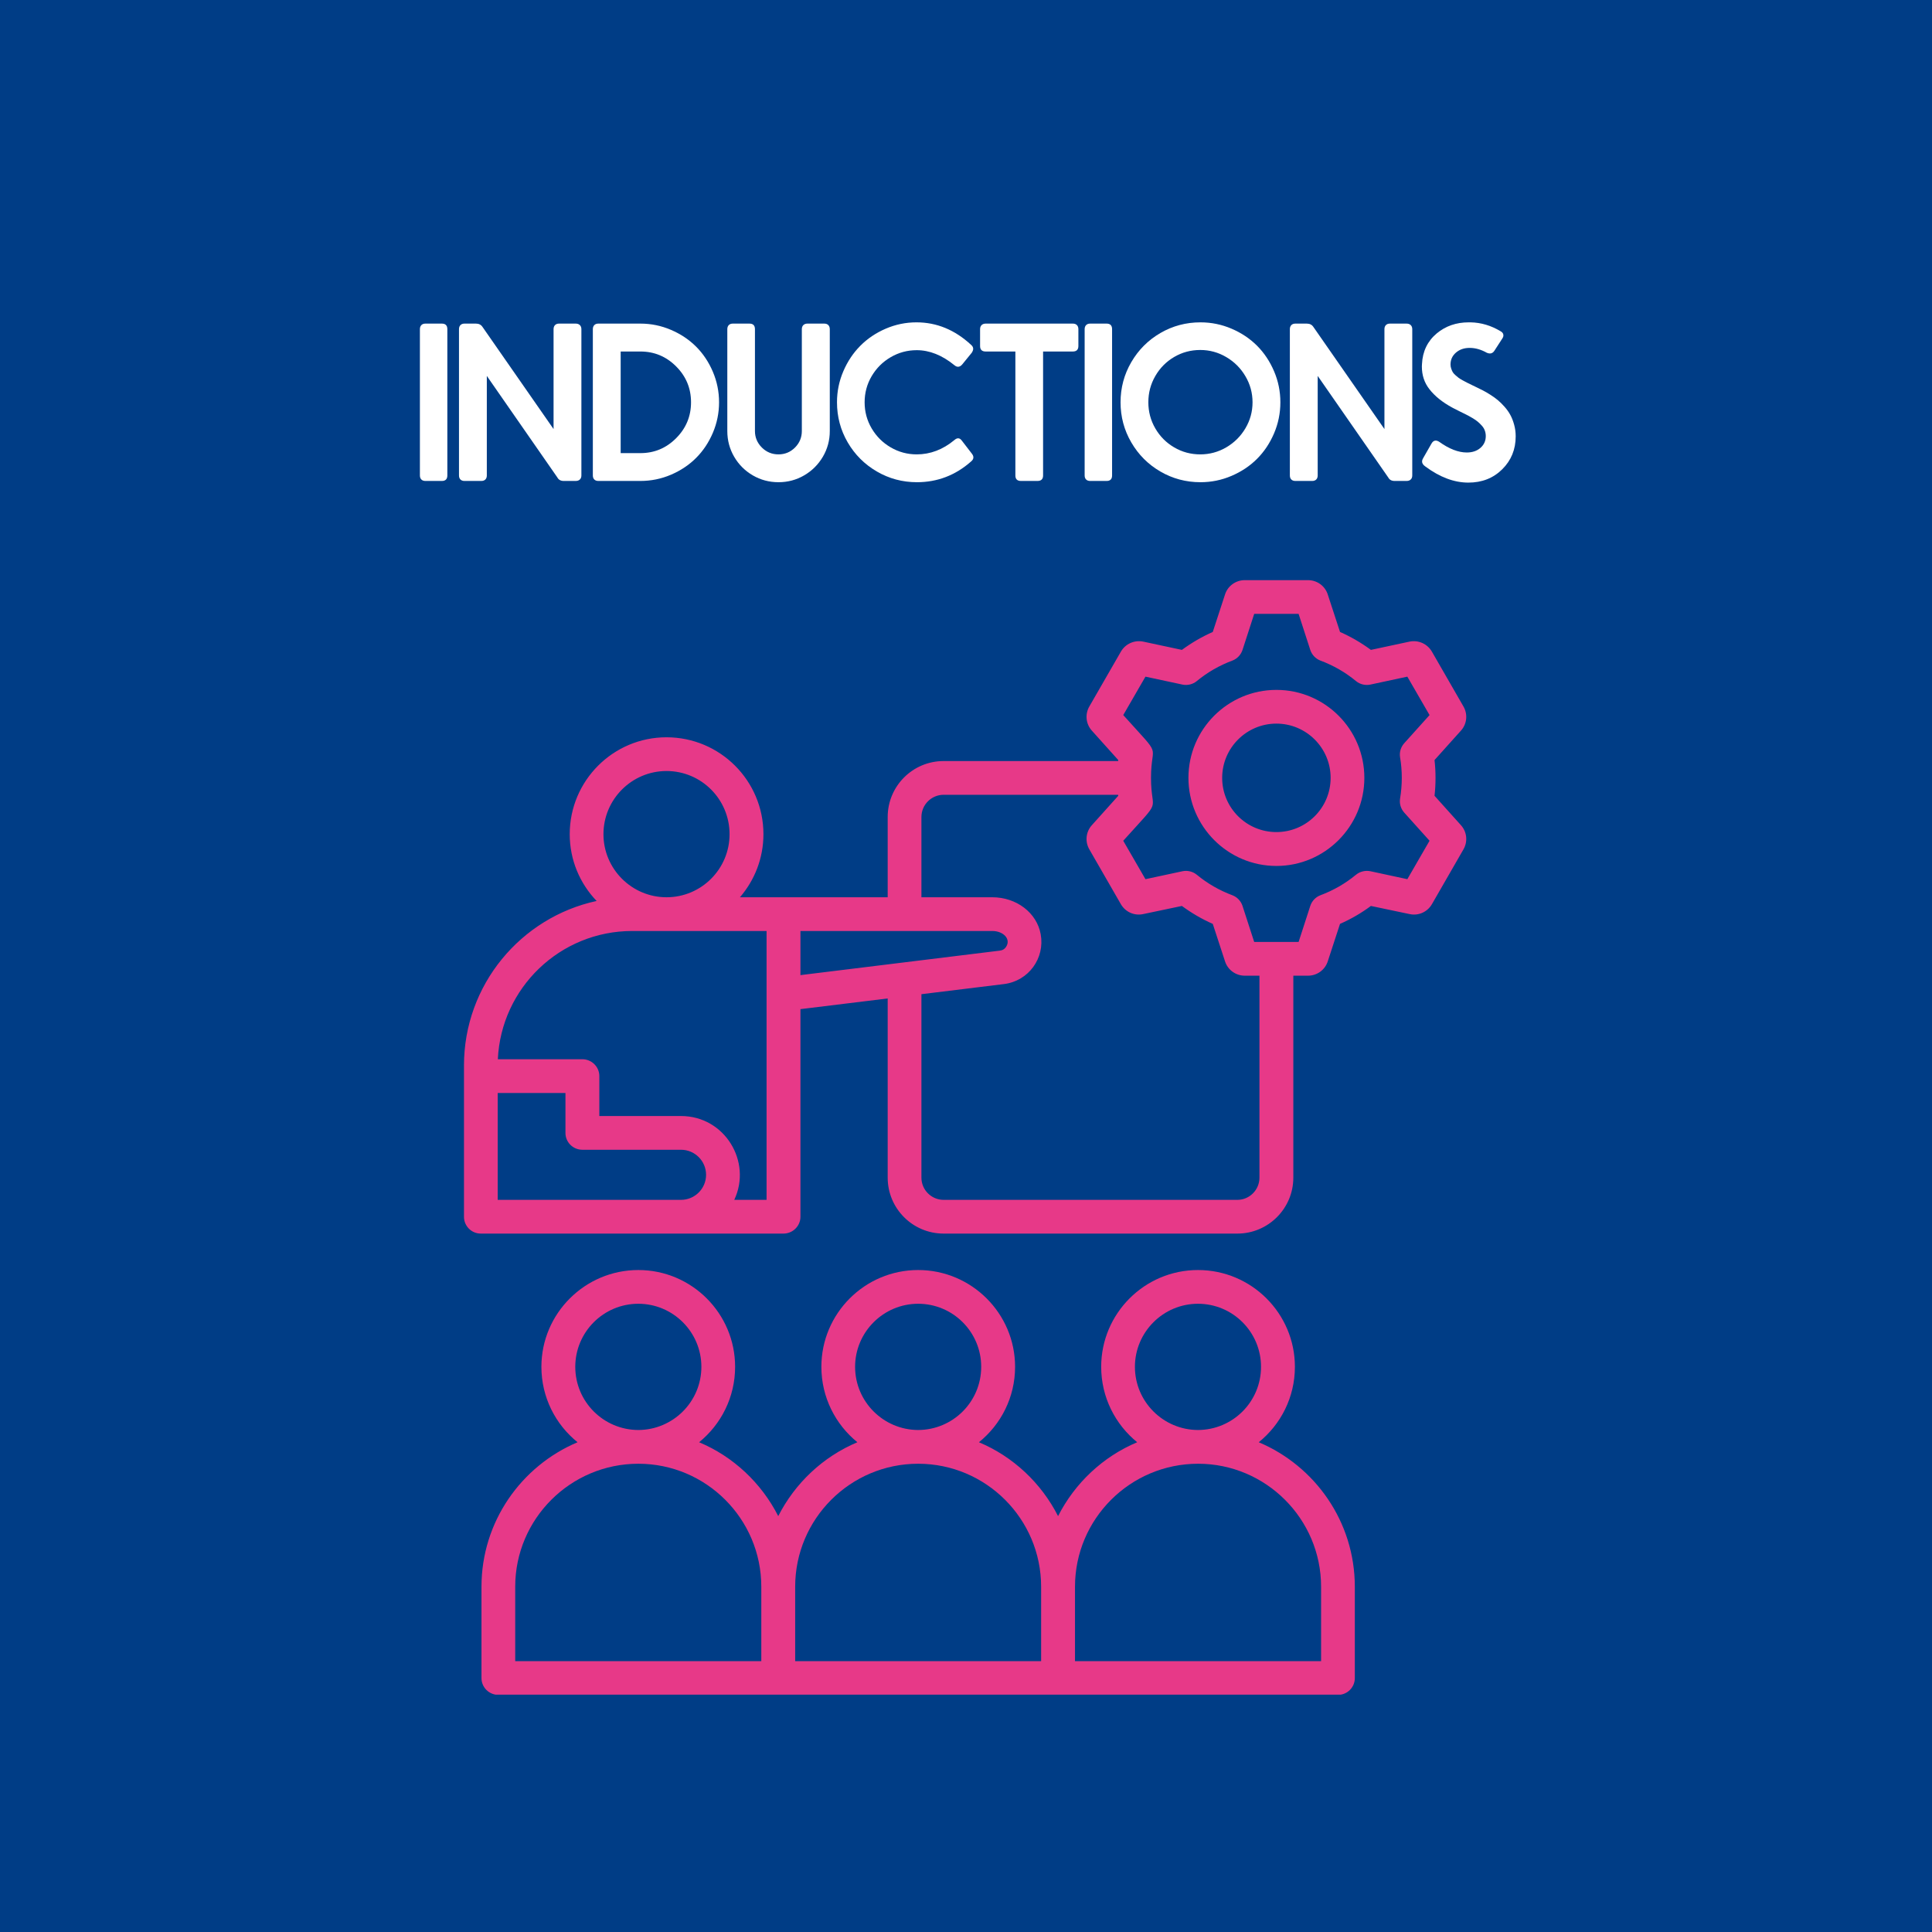 <svg xmlns="http://www.w3.org/2000/svg" xmlns:xlink="http://www.w3.org/1999/xlink" width="1024" zoomAndPan="magnify" viewBox="0 0 768 768" height="1024" preserveAspectRatio="xMidYMid meet" version="1.0"><defs><g/><clipPath id="d4cf90e96f"><path d="M 184.441 230.398 L 583 230.398 L 583 673.648 L 184.441 673.648 Z M 184.441 230.398 " clip-rule="nonzero"/></clipPath></defs><rect x="-76.8" width="921.6" fill="#ffffff" y="-76.8" height="921.6" fill-opacity="1"/><rect x="-76.8" width="921.6" fill="#003d86" y="-76.8" height="921.6" fill-opacity="1"/><g clip-path="url(#d4cf90e96f)"><path fill="#e73988" d="M 525.152 660.336 L 427.328 660.336 L 427.328 630.742 C 427.328 603.809 449.262 581.859 476.27 581.859 C 503.199 581.859 525.152 603.812 525.152 630.742 Z M 302.629 660.336 L 204.805 660.336 L 204.805 630.742 C 204.805 603.812 226.758 581.859 253.746 581.859 C 280.734 581.859 302.629 603.812 302.629 630.742 Z M 228.68 543.328 C 228.68 529.523 239.883 518.266 253.746 518.266 C 267.551 518.266 278.809 529.523 278.809 543.328 C 278.809 557.191 267.551 568.395 253.746 568.449 C 239.883 568.395 228.68 557.191 228.68 543.328 Z M 364.977 581.859 C 391.965 581.859 413.863 603.812 413.863 630.742 L 413.863 660.336 L 316.094 660.336 L 316.094 630.742 C 316.094 603.812 337.992 581.859 364.977 581.859 Z M 339.914 543.328 C 339.914 529.523 351.172 518.266 364.98 518.266 C 378.84 518.266 390.043 529.523 390.043 543.328 C 390.043 557.191 378.84 568.395 364.98 568.449 C 351.172 568.395 339.914 557.191 339.914 543.328 Z M 451.148 543.328 C 451.148 529.523 462.406 518.266 476.211 518.266 C 490.074 518.266 501.277 529.523 501.277 543.328 C 501.277 557.191 490.074 568.395 476.211 568.449 C 462.406 568.395 451.148 557.191 451.148 543.328 Z M 500.371 573.316 C 509.141 566.242 514.742 555.438 514.742 543.328 C 514.742 522.113 497.484 504.855 476.215 504.855 C 454.996 504.855 437.738 522.113 437.738 543.328 C 437.738 555.438 443.34 566.242 452.055 573.316 C 438.418 579.031 427.273 589.555 420.598 602.68 C 413.922 589.555 402.773 579.031 389.141 573.316 C 397.91 566.242 403.512 555.438 403.512 543.328 C 403.512 522.113 386.199 504.855 364.98 504.855 C 343.762 504.855 326.508 522.113 326.508 543.328 C 326.508 555.438 332.109 566.242 340.82 573.316 C 327.188 579.031 316.039 589.555 309.363 602.68 C 302.688 589.555 291.543 579.031 277.906 573.316 C 286.621 566.242 292.219 555.438 292.219 543.328 C 292.219 522.113 274.965 504.855 253.746 504.855 C 232.531 504.855 215.215 522.113 215.215 543.328 C 215.215 555.438 220.816 566.242 229.586 573.316 C 207.184 582.766 191.398 604.945 191.398 630.742 L 191.398 667.066 C 191.398 670.746 194.395 673.742 198.129 673.742 L 531.887 673.742 C 535.566 673.742 538.562 670.746 538.562 667.066 L 538.562 630.742 C 538.562 604.945 522.777 582.766 500.371 573.316 Z M 507.387 330.762 C 495.504 330.762 485.832 321.145 485.832 309.207 C 485.832 297.324 495.508 287.648 507.387 287.648 C 519.27 287.648 528.945 297.324 528.945 309.207 C 528.945 321.145 519.27 330.762 507.387 330.762 Z M 507.387 274.242 C 488.094 274.242 472.422 289.914 472.422 309.207 C 472.422 328.5 488.094 344.227 507.387 344.227 C 526.68 344.227 542.352 328.5 542.352 309.207 C 542.352 289.914 526.68 274.242 507.387 274.242 Z M 556.555 301.059 C 556.215 299.02 556.836 296.984 558.195 295.457 L 568.266 284.254 L 559.438 268.977 L 544.672 272.145 C 542.691 272.543 540.598 272.031 539.016 270.73 C 534.77 267.223 530.02 264.508 524.871 262.586 C 522.945 261.848 521.477 260.266 520.852 258.34 L 516.215 244.027 L 498.562 244.027 L 493.922 258.34 C 493.301 260.266 491.828 261.848 489.906 262.586 C 484.754 264.508 480.004 267.223 475.758 270.73 C 474.176 272.031 472.082 272.543 470.102 272.145 L 455.336 268.977 L 446.508 284.254 C 462.602 302.152 457.543 294.629 457.543 309.207 C 457.543 323.852 462.598 316.316 446.508 334.215 L 455.336 349.488 L 470.102 346.32 C 472.082 345.926 474.176 346.434 475.758 347.734 C 480.004 351.242 484.754 353.957 489.906 355.883 C 491.828 356.617 493.301 358.203 493.922 360.125 L 498.562 374.441 L 516.215 374.441 L 520.855 360.125 C 521.477 358.203 522.949 356.617 524.871 355.883 C 530.02 353.957 534.773 351.242 539.016 347.734 C 540.602 346.434 542.695 345.926 544.73 346.32 L 559.441 349.488 L 568.266 334.215 L 558.195 323.012 C 556.84 321.484 556.215 319.445 556.555 317.41 C 557.449 312.035 557.469 306.434 556.555 301.059 Z M 500.652 468.137 L 500.652 387.852 L 494.828 387.852 C 491.207 387.852 488.035 385.531 486.961 382.137 L 482.098 367.258 C 477.742 365.332 473.668 362.957 469.82 360.129 L 454.484 363.352 C 450.98 364.145 447.355 362.562 445.547 359.395 L 433.043 337.668 C 431.234 334.555 431.629 330.648 434.062 327.992 L 444.527 316.336 C 444.527 316.223 444.473 316.109 444.473 315.941 L 375.105 315.941 C 370.242 315.941 366.281 319.902 366.281 324.766 L 366.281 356.676 L 394.457 356.676 C 404.074 356.676 412.164 362.844 413.695 371.387 C 415.418 380.859 408.934 389.988 399.039 391.191 L 366.281 395.207 L 366.281 468.137 C 366.281 473.004 370.242 476.961 375.105 476.961 L 491.883 476.961 C 496.695 476.961 500.652 473.004 500.652 468.137 Z M 318.188 370.086 L 394.457 370.086 C 398.953 370.086 402.059 373.414 399.832 376.535 C 399.266 377.328 398.473 377.781 397.398 377.895 L 318.188 387.625 Z M 304.723 476.961 L 291.879 476.961 C 299.051 461.762 288.066 443.637 270.719 443.637 L 238.242 443.637 L 238.242 427.738 C 238.242 424.062 235.188 421.062 231.508 421.062 L 197.902 421.062 C 199.203 392.715 222.625 370.086 251.312 370.086 L 304.723 370.086 Z M 197.844 476.961 L 270.719 476.961 C 276.207 476.961 280.676 472.492 280.676 467.004 C 280.676 461.516 276.207 457.047 270.719 457.047 L 231.508 457.047 C 227.773 457.047 224.777 454.047 224.777 450.371 L 224.777 434.473 L 197.844 434.473 Z M 264.949 306.492 C 278.809 306.492 290.012 317.75 290.012 331.609 C 290.012 345.418 278.809 356.676 264.949 356.676 C 251.145 356.676 239.883 345.418 239.883 331.609 C 239.883 317.75 251.141 306.492 264.949 306.492 Z M 580.715 327.992 L 570.246 316.336 C 570.773 311.895 570.777 306.602 570.246 302.133 L 580.715 290.477 C 583.145 287.82 583.543 283.914 581.73 280.805 L 569.227 259.078 C 567.418 255.91 563.797 254.324 560.289 255.059 L 544.957 258.34 C 541.109 255.512 537.035 253.137 532.68 251.211 L 527.812 236.332 C 526.738 232.938 523.57 230.617 519.949 230.617 L 494.828 230.617 C 491.207 230.617 488.035 232.938 486.961 236.332 L 482.098 251.211 C 477.742 253.137 473.668 255.512 469.82 258.34 L 454.484 255.059 C 450.98 254.324 447.355 255.91 445.547 259.078 L 433.043 280.805 C 431.234 283.914 431.629 287.82 434.062 290.477 L 444.527 302.133 C 444.527 302.246 444.473 302.418 444.473 302.531 L 375.105 302.531 C 362.828 302.531 352.871 312.488 352.871 324.766 L 352.871 356.676 L 294.141 356.676 C 299.969 349.887 303.477 341.172 303.477 331.609 C 303.477 310.336 286.223 293.082 264.949 293.082 C 243.73 293.082 226.473 310.34 226.473 331.609 C 226.473 341.91 230.547 351.242 237.168 358.148 C 207.066 364.652 184.438 391.473 184.438 423.551 L 184.438 483.695 C 184.438 487.375 187.434 490.371 191.113 490.371 L 311.453 490.371 C 315.133 490.371 318.188 487.371 318.188 483.695 L 318.188 401.148 L 352.871 396.902 L 352.871 468.137 C 352.871 480.414 362.828 490.371 375.105 490.371 L 491.883 490.371 C 504.105 490.371 514.117 480.414 514.117 468.137 L 514.117 387.852 L 519.945 387.852 C 523.566 387.852 526.734 385.531 527.812 382.137 L 532.676 367.258 C 537.035 365.332 541.164 362.957 544.953 360.129 L 560.289 363.352 C 563.797 364.145 567.418 362.562 569.227 359.395 L 581.73 337.668 C 583.543 334.555 583.145 330.648 580.715 327.992 Z M 580.715 327.992 " fill-opacity="1" fill-rule="evenodd"/></g><g fill="#ffffff" fill-opacity="1"><g transform="translate(162.263, 191.185)"><g><path d="M 4.656 -2.188 C 4.656 -1.5 4.848 -0.961 5.234 -0.578 C 5.617 -0.191 6.156 0 6.844 0 L 13.375 0 C 14.832 0 15.562 -0.727 15.562 -2.188 L 15.562 -60.328 C 15.562 -61.805 14.832 -62.547 13.375 -62.547 L 6.844 -62.547 C 6.156 -62.547 5.617 -62.348 5.234 -61.953 C 4.848 -61.555 4.656 -61.016 4.656 -60.328 Z M 4.656 -2.188 "/></g></g></g><g fill="#ffffff" fill-opacity="1"><g transform="translate(177.8, 191.185)"><g><path d="M 4.656 -2.188 L 4.656 -60.328 C 4.656 -61.016 4.848 -61.555 5.234 -61.953 C 5.617 -62.348 6.156 -62.547 6.844 -62.547 L 11.391 -62.547 C 12.566 -62.547 13.445 -62.094 14.031 -61.188 L 42.25 -20.625 L 42.25 -60.328 C 42.25 -61.016 42.441 -61.555 42.828 -61.953 C 43.211 -62.348 43.75 -62.547 44.438 -62.547 L 51.031 -62.547 C 51.75 -62.547 52.305 -62.348 52.703 -61.953 C 53.109 -61.555 53.312 -61.016 53.312 -60.328 L 53.312 -2.188 C 53.312 -1.5 53.109 -0.961 52.703 -0.578 C 52.305 -0.191 51.75 0 51.031 0 L 46.297 0 C 45.109 0 44.27 -0.453 43.781 -1.359 L 15.719 -41.75 L 15.719 -2.188 C 15.719 -1.5 15.523 -0.961 15.141 -0.578 C 14.754 -0.191 14.219 0 13.531 0 L 6.844 0 C 6.156 0 5.617 -0.191 5.234 -0.578 C 4.848 -0.961 4.656 -1.5 4.656 -2.188 Z M 4.656 -2.188 "/></g></g></g><g fill="#ffffff" fill-opacity="1"><g transform="translate(231.008, 191.185)"><g><path d="M 4.656 -2.188 L 4.656 -60.328 C 4.656 -61.016 4.848 -61.555 5.234 -61.953 C 5.617 -62.348 6.156 -62.547 6.844 -62.547 L 23.562 -62.547 C 27.789 -62.547 31.836 -61.719 35.703 -60.062 C 39.566 -58.414 42.895 -56.195 45.688 -53.406 C 48.488 -50.613 50.711 -47.285 52.359 -43.422 C 54.004 -39.555 54.828 -35.504 54.828 -31.266 C 54.828 -27.035 54.004 -22.988 52.359 -19.125 C 50.711 -15.258 48.488 -11.93 45.688 -9.141 C 42.895 -6.348 39.566 -4.125 35.703 -2.469 C 31.836 -0.82 27.789 0 23.562 0 L 6.844 0 C 6.156 0 5.617 -0.191 5.234 -0.578 C 4.848 -0.961 4.656 -1.5 4.656 -2.188 Z M 15.719 -11.062 L 23.562 -11.062 C 29.094 -11.062 33.828 -13.039 37.766 -17 C 41.711 -20.957 43.688 -25.711 43.688 -31.266 C 43.688 -36.828 41.711 -41.582 37.766 -45.531 C 33.828 -49.477 29.094 -51.453 23.562 -51.453 L 15.719 -51.453 Z M 15.719 -11.062 "/></g></g></g><g fill="#ffffff" fill-opacity="1"><g transform="translate(284.462, 191.185)"><g><path d="M 4.656 -19.844 C 4.656 -16.156 5.562 -12.75 7.375 -9.625 C 9.195 -6.508 11.664 -4.039 14.781 -2.219 C 17.906 -0.406 21.312 0.5 25 0.5 C 28.688 0.5 32.086 -0.406 35.203 -2.219 C 38.328 -4.039 40.805 -6.508 42.641 -9.625 C 44.473 -12.75 45.391 -16.156 45.391 -19.844 L 45.391 -60.328 C 45.391 -61.016 45.195 -61.555 44.812 -61.953 C 44.426 -62.348 43.891 -62.547 43.203 -62.547 L 36.516 -62.547 C 35.828 -62.547 35.281 -62.348 34.875 -61.953 C 34.477 -61.555 34.281 -61.016 34.281 -60.328 L 34.281 -19.844 C 34.281 -17.289 33.375 -15.102 31.562 -13.281 C 29.75 -11.469 27.562 -10.562 25 -10.562 C 22.414 -10.562 20.207 -11.473 18.375 -13.297 C 16.551 -15.129 15.641 -17.312 15.641 -19.844 L 15.641 -60.328 C 15.641 -61.805 14.91 -62.547 13.453 -62.547 L 6.844 -62.547 C 6.156 -62.547 5.617 -62.348 5.234 -61.953 C 4.848 -61.555 4.656 -61.016 4.656 -60.328 Z M 4.656 -19.844 "/></g></g></g><g fill="#ffffff" fill-opacity="1"><g transform="translate(329.748, 191.185)"><g><path d="M 2.969 -31.281 C 2.969 -25.531 4.383 -20.219 7.219 -15.344 C 10.051 -10.477 13.91 -6.617 18.797 -3.766 C 23.68 -0.922 28.992 0.5 34.734 0.5 C 42.879 0.5 50.062 -2.25 56.281 -7.75 C 56.883 -8.25 57.188 -8.785 57.188 -9.359 C 57.188 -9.828 56.992 -10.312 56.609 -10.812 L 52.641 -15.969 C 52.18 -16.625 51.676 -16.953 51.125 -16.953 C 50.656 -16.953 50.145 -16.707 49.594 -16.219 C 45.031 -12.445 40.051 -10.562 34.656 -10.562 C 30.945 -10.562 27.504 -11.488 24.328 -13.344 C 21.148 -15.195 18.625 -17.711 16.75 -20.891 C 14.883 -24.066 13.953 -27.523 13.953 -31.266 C 13.953 -35.016 14.883 -38.477 16.75 -41.656 C 18.625 -44.832 21.148 -47.348 24.328 -49.203 C 27.504 -51.055 30.945 -51.984 34.656 -51.984 C 39.75 -51.984 44.727 -50.004 49.594 -46.047 C 50.113 -45.609 50.609 -45.391 51.078 -45.391 C 51.66 -45.391 52.211 -45.691 52.734 -46.297 L 56.531 -50.953 C 56.914 -51.535 57.109 -52.062 57.109 -52.531 C 57.109 -53.102 56.832 -53.625 56.281 -54.094 C 49.844 -60.062 42.609 -63.047 34.578 -63.047 C 30.316 -63.047 26.238 -62.207 22.344 -60.531 C 18.445 -58.852 15.082 -56.586 12.25 -53.734 C 9.414 -50.891 7.16 -47.508 5.484 -43.594 C 3.805 -39.676 2.969 -35.57 2.969 -31.281 Z M 2.969 -31.281 "/></g></g></g><g fill="#ffffff" fill-opacity="1"><g transform="translate(387.081, 191.185)"><g><path d="M 2.516 -53.641 L 2.516 -60.328 C 2.516 -61.016 2.711 -61.555 3.109 -61.953 C 3.516 -62.348 4.062 -62.547 4.75 -62.547 L 39.359 -62.547 C 40.078 -62.547 40.629 -62.348 41.016 -61.953 C 41.398 -61.555 41.594 -61.016 41.594 -60.328 L 41.594 -53.641 C 41.594 -52.18 40.848 -51.453 39.359 -51.453 L 27.562 -51.453 L 27.562 -2.188 C 27.562 -0.727 26.816 0 25.328 0 L 18.766 0 C 17.285 0 16.547 -0.727 16.547 -2.188 L 16.547 -51.453 L 4.75 -51.453 C 3.258 -51.453 2.516 -52.18 2.516 -53.641 Z M 2.516 -53.641 "/></g></g></g><g fill="#ffffff" fill-opacity="1"><g transform="translate(426.508, 191.185)"><g><path d="M 4.656 -2.188 C 4.656 -1.5 4.848 -0.961 5.234 -0.578 C 5.617 -0.191 6.156 0 6.844 0 L 13.375 0 C 14.832 0 15.562 -0.727 15.562 -2.188 L 15.562 -60.328 C 15.562 -61.805 14.832 -62.547 13.375 -62.547 L 6.844 -62.547 C 6.156 -62.547 5.617 -62.348 5.234 -61.953 C 4.848 -61.555 4.656 -61.016 4.656 -60.328 Z M 4.656 -2.188 "/></g></g></g><g fill="#ffffff" fill-opacity="1"><g transform="translate(442.045, 191.185)"><g><path d="M 7.656 -15.328 C 4.812 -20.211 3.391 -25.523 3.391 -31.266 C 3.391 -37.016 4.812 -42.332 7.656 -47.219 C 10.5 -52.102 14.352 -55.961 19.219 -58.797 C 24.094 -61.629 29.406 -63.047 35.156 -63.047 C 39.469 -63.047 43.582 -62.207 47.5 -60.531 C 51.426 -58.852 54.805 -56.598 57.641 -53.766 C 60.473 -50.93 62.727 -47.551 64.406 -43.625 C 66.082 -39.707 66.922 -35.586 66.922 -31.266 C 66.922 -26.953 66.082 -22.832 64.406 -18.906 C 62.727 -14.988 60.473 -11.613 57.641 -8.781 C 54.805 -5.945 51.426 -3.691 47.5 -2.016 C 43.582 -0.336 39.469 0.5 35.156 0.5 C 29.406 0.5 24.094 -0.914 19.219 -3.75 C 14.352 -6.582 10.5 -10.441 7.656 -15.328 Z M 14.438 -31.281 C 14.438 -27.531 15.359 -24.066 17.203 -20.891 C 19.047 -17.711 21.547 -15.195 24.703 -13.344 C 27.867 -11.488 31.328 -10.562 35.078 -10.562 C 38.785 -10.562 42.234 -11.492 45.422 -13.359 C 48.617 -15.234 51.156 -17.758 53.031 -20.938 C 54.914 -24.113 55.859 -27.555 55.859 -31.266 C 55.859 -34.984 54.914 -38.438 53.031 -41.625 C 51.156 -44.82 48.617 -47.359 45.422 -49.234 C 42.234 -51.117 38.785 -52.062 35.078 -52.062 C 31.328 -52.062 27.867 -51.133 24.703 -49.281 C 21.547 -47.426 19.047 -44.898 17.203 -41.703 C 15.359 -38.516 14.438 -35.039 14.438 -31.281 Z M 14.438 -31.281 "/></g></g></g><g fill="#ffffff" fill-opacity="1"><g transform="translate(508.084, 191.185)"><g><path d="M 4.656 -2.188 L 4.656 -60.328 C 4.656 -61.016 4.848 -61.555 5.234 -61.953 C 5.617 -62.348 6.156 -62.547 6.844 -62.547 L 11.391 -62.547 C 12.566 -62.547 13.445 -62.094 14.031 -61.188 L 42.25 -20.625 L 42.25 -60.328 C 42.25 -61.016 42.441 -61.555 42.828 -61.953 C 43.211 -62.348 43.75 -62.547 44.438 -62.547 L 51.031 -62.547 C 51.75 -62.547 52.305 -62.348 52.703 -61.953 C 53.109 -61.555 53.312 -61.016 53.312 -60.328 L 53.312 -2.188 C 53.312 -1.5 53.109 -0.961 52.703 -0.578 C 52.305 -0.191 51.75 0 51.031 0 L 46.297 0 C 45.109 0 44.27 -0.453 43.781 -1.359 L 15.719 -41.75 L 15.719 -2.188 C 15.719 -1.5 15.523 -0.961 15.141 -0.578 C 14.754 -0.191 14.219 0 13.531 0 L 6.844 0 C 6.156 0 5.617 -0.191 5.234 -0.578 C 4.848 -0.961 4.656 -1.5 4.656 -2.188 Z M 4.656 -2.188 "/></g></g></g><g fill="#ffffff" fill-opacity="1"><g transform="translate(561.291, 191.185)"><g><path d="M 3.969 -46.453 C 3.938 -46.129 3.922 -45.816 3.922 -45.516 C 3.922 -42.047 4.91 -39.047 6.891 -36.516 C 9.035 -33.734 12.113 -31.258 16.125 -29.094 C 16.758 -28.758 17.66 -28.301 18.828 -27.719 C 20.004 -27.145 20.922 -26.691 21.578 -26.359 C 22.234 -26.035 23.031 -25.598 23.969 -25.047 C 24.906 -24.492 25.641 -23.988 26.172 -23.531 C 26.711 -23.082 27.25 -22.555 27.781 -21.953 C 28.32 -21.348 28.711 -20.703 28.953 -20.016 C 29.203 -19.328 29.328 -18.598 29.328 -17.828 C 29.328 -15.93 28.617 -14.367 27.203 -13.141 C 25.797 -11.922 23.988 -11.312 21.781 -11.312 C 18.426 -11.312 14.77 -12.727 10.812 -15.562 C 10.312 -15.883 9.844 -16.047 9.406 -16.047 C 8.75 -16.047 8.195 -15.648 7.75 -14.859 L 4.375 -8.953 C 4.125 -8.535 4 -8.133 4 -7.75 C 4 -7.008 4.441 -6.336 5.328 -5.734 C 11.078 -1.473 16.77 0.656 22.406 0.656 C 27.82 0.656 32.312 -1.109 35.875 -4.641 C 39.438 -8.172 41.219 -12.535 41.219 -17.734 C 41.219 -19.336 41.016 -20.875 40.609 -22.344 C 40.211 -23.812 39.707 -25.109 39.094 -26.234 C 38.477 -27.367 37.707 -28.457 36.781 -29.5 C 35.863 -30.539 34.961 -31.426 34.078 -32.156 C 33.203 -32.883 32.207 -33.598 31.094 -34.297 C 29.977 -35.004 29.02 -35.562 28.219 -35.969 C 27.426 -36.383 26.562 -36.812 25.625 -37.25 C 25.32 -37.395 24.695 -37.695 23.75 -38.156 C 22.801 -38.625 22.156 -38.941 21.812 -39.109 C 21.469 -39.273 20.91 -39.57 20.141 -40 C 19.367 -40.426 18.82 -40.766 18.5 -41.016 C 18.188 -41.266 17.77 -41.613 17.25 -42.062 C 16.727 -42.52 16.363 -42.941 16.156 -43.328 C 15.945 -43.711 15.754 -44.164 15.578 -44.688 C 15.398 -45.207 15.312 -45.742 15.312 -46.297 C 15.312 -48.191 16.031 -49.766 17.469 -51.016 C 18.914 -52.266 20.727 -52.891 22.906 -52.891 C 25.188 -52.891 27.469 -52.242 29.75 -50.953 C 30.188 -50.766 30.598 -50.672 30.984 -50.672 C 31.672 -50.672 32.25 -51.016 32.719 -51.703 L 35.891 -56.609 C 36.273 -57.16 36.41 -57.695 36.297 -58.219 C 36.191 -58.738 35.836 -59.164 35.234 -59.5 C 31.441 -61.781 27.469 -62.961 23.312 -63.047 C 23.039 -63.047 22.781 -63.047 22.531 -63.047 C 17.602 -63.047 13.379 -61.586 9.859 -58.672 C 6.172 -55.586 4.207 -51.516 3.969 -46.453 Z M 3.969 -46.453 "/></g></g></g></svg>